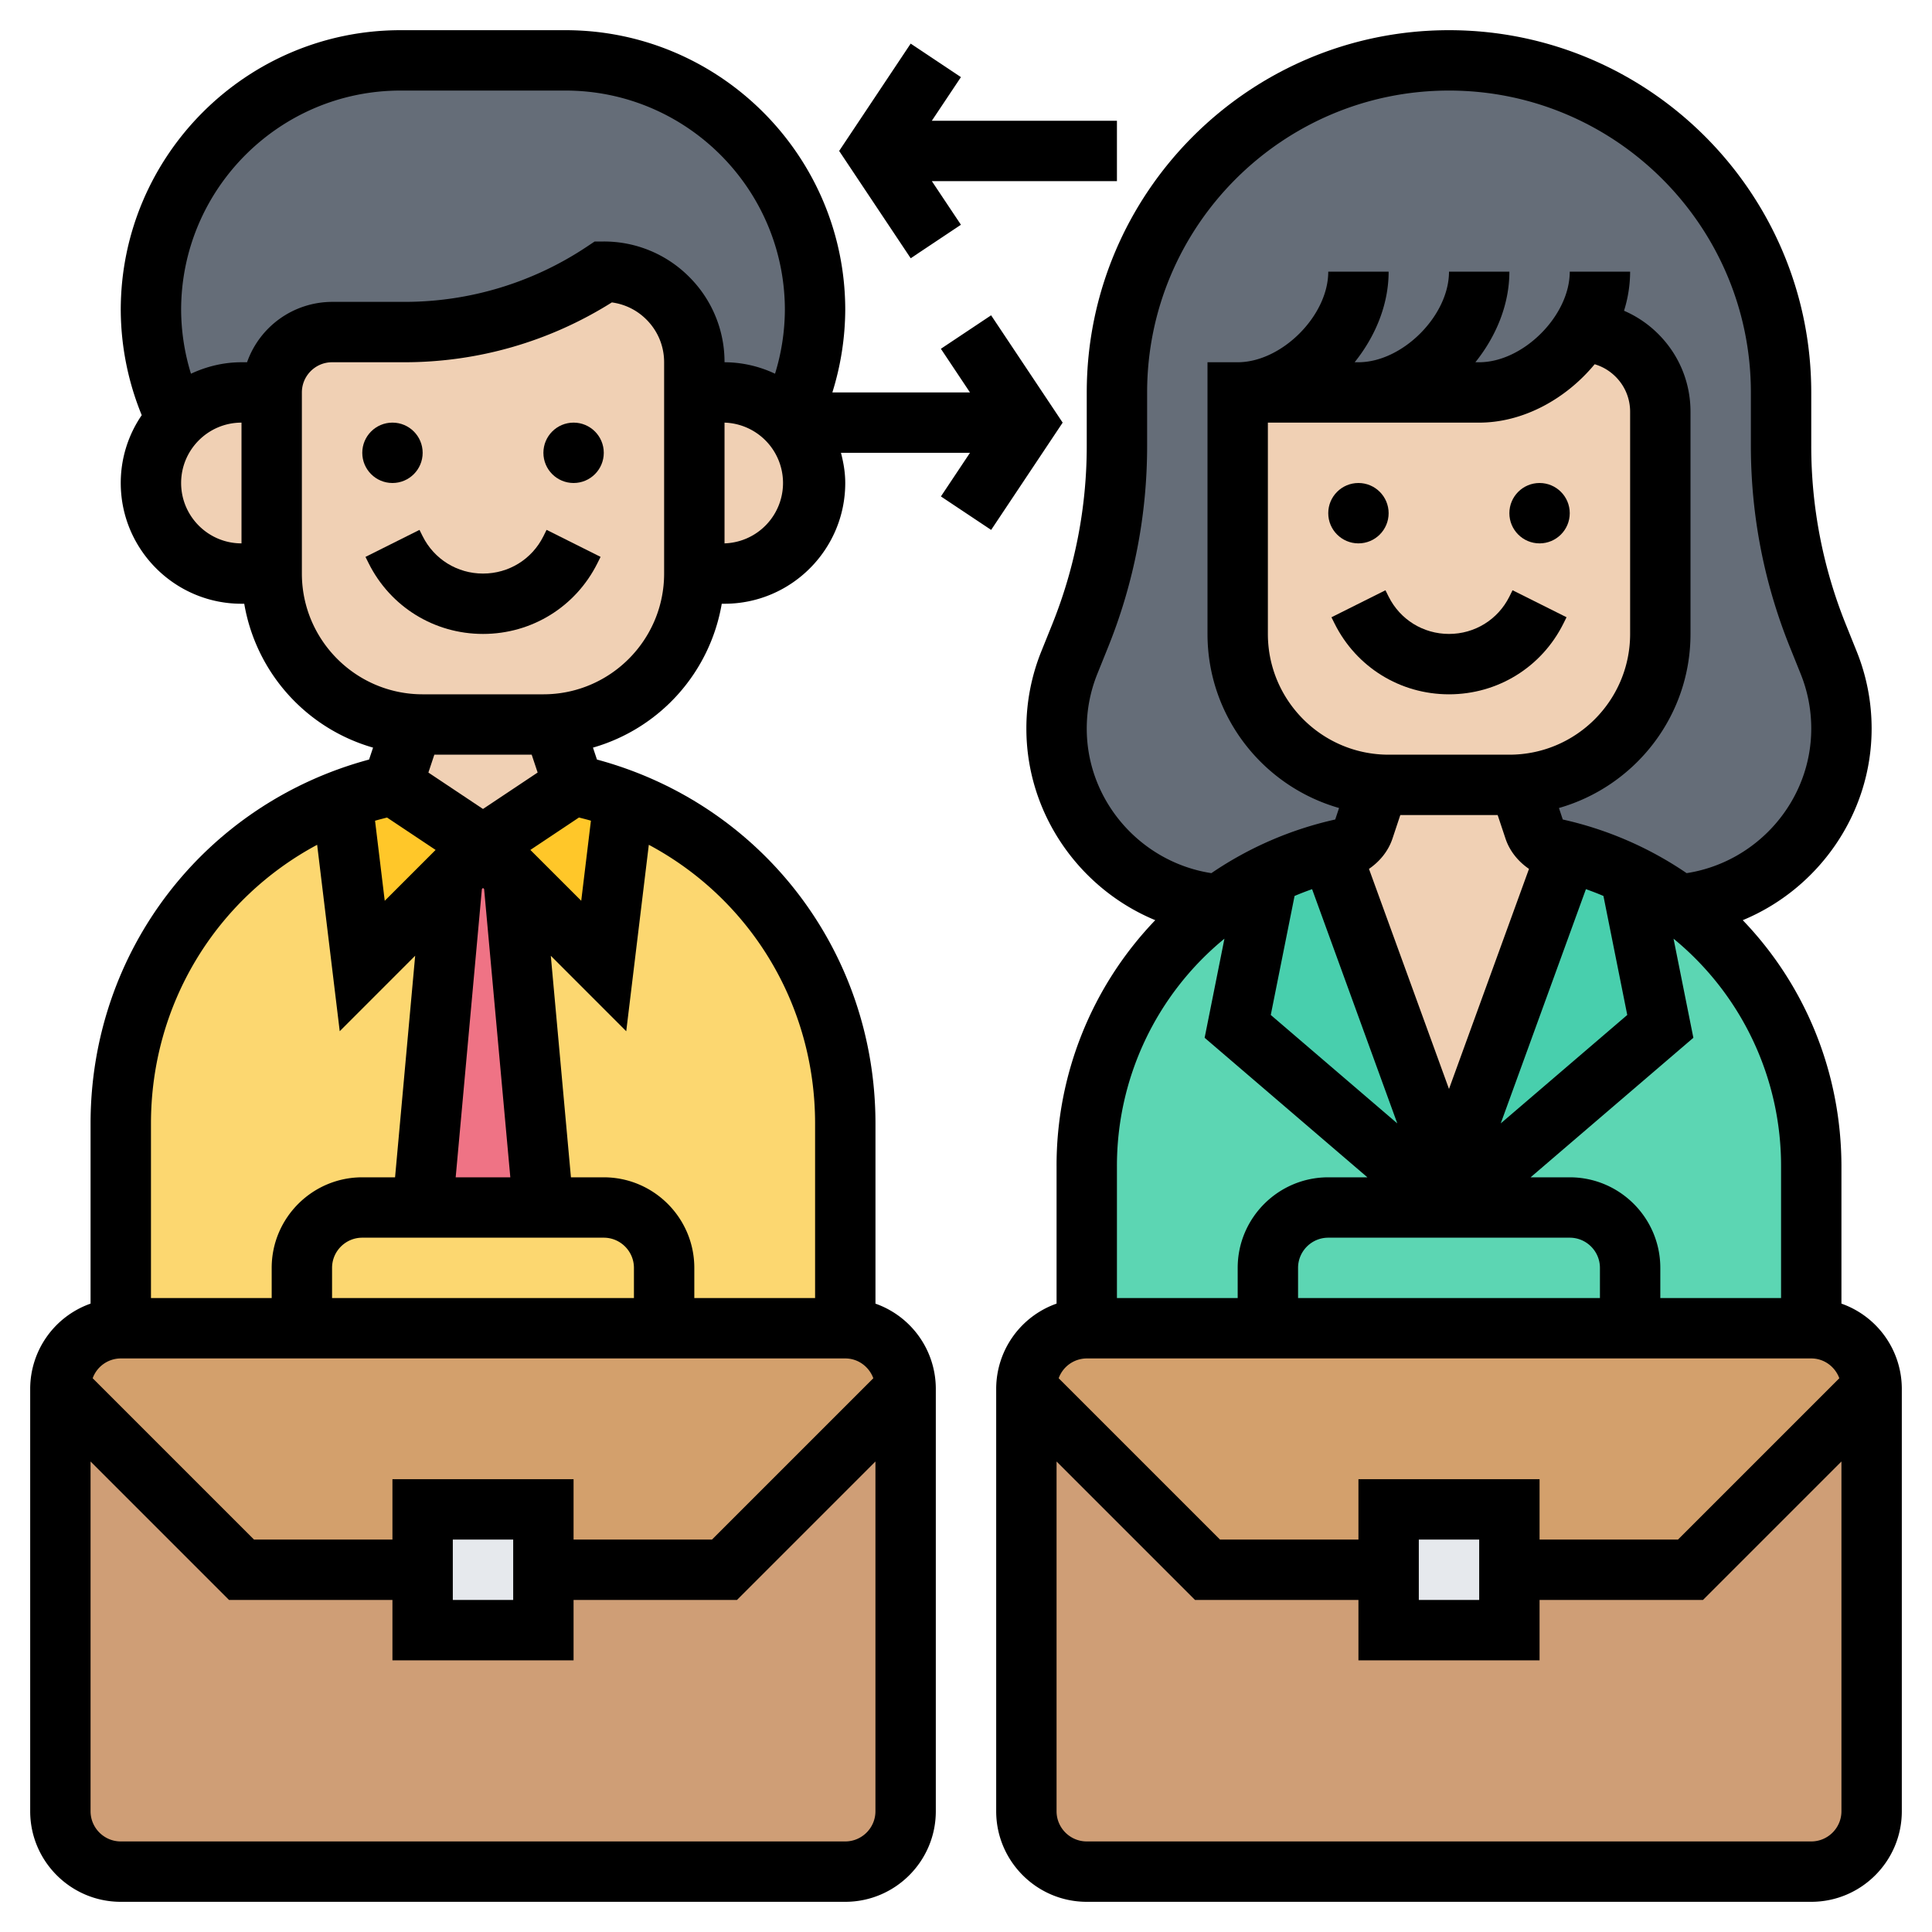 <svg xmlns="http://www.w3.org/2000/svg" width="512" height="512" viewBox="0 0 64 64" style="enable-background:new 0 0 512 512" xml:space="preserve"><path d="M24 52H8l-6-6v14c0 1.1.9 2 2 2h24c1.1 0 2-.9 2-2V46z" fill="#CF9E76" data-original="#cf9e76"/><path d="M28 44H4c-1.1 0-2 .9-2 2l6 6h16l6-6c0-1.1-.9-2-2-2z" fill="#D3A06C" data-original="#d3a06c"/><path d="M18 52v2h-4v-4h4z" fill="#E6E9ED" data-original="#e6e9ed"/><path d="m17 29 1 11h-4l1-11 1-1z" fill="#EF7385" data-original="#ef7385"/><path d="M20.67 26.5 20 32l-3-3 1 11h-4l1-11-3 3-.67-5.5c-1.91.74-3.56 1.98-4.8 3.53A11.46 11.46 0 0 0 4 37.22V44h24v-6.78c0-4.8-2.97-9.02-7.33-10.72z" fill="#FCD770" data-original="#fcd770"/><path d="M20.67 26.5 20 32l-3-3-1-1 3-2c.58.13 1.13.3 1.67.5zM16 28l-1 1-3 3-.67-5.5c.54-.2 1.09-.37 1.67-.5z" fill="#FFC729" data-original="#ffc729"/><path d="M5.85 13.91A8.186 8.186 0 0 1 5 10.27C5 5.7 8.7 2 13.27 2h5.46c2.29 0 4.35.92 5.85 2.42S27 7.98 27 10.27c0 1.29-.3 2.53-.85 3.64l-.03-.03c-.54-.54-1.29-.88-2.12-.88h-1v-1c0-1.66-1.34-3-3-3-1.96 1.3-4.25 2-6.61 2H11c-1.1 0-2 .9-2 2H8c-.84 0-1.61.35-2.15.91zm44.48 12.07A4.983 4.983 0 0 0 55 21v-7.36c0-1.46-1.18-2.64-2.64-2.64-.75 1.15-2.05 2-3.36 2h-8v8c0 2.65 2.06 4.82 4.67 4.98v.01l-.49 1.47c-.11.34-.39.59-.73.66l-.37.1c-.73.18-1.43.44-2.08.78-.57.27-1.11.6-1.62.98h-.01c-1.5-.12-2.84-.82-3.81-1.86A5.831 5.831 0 0 1 35 24.14c0-.75.14-1.5.42-2.19l.36-.89c.81-2 1.22-4.14 1.22-6.3V13c0-3.04 1.23-5.79 3.22-7.78S44.96 2 48 2c6.08 0 11 4.92 11 11v1.76c0 2.16.41 4.3 1.22 6.3l.36.89c.28.69.42 1.44.42 2.19 0 3.07-2.36 5.58-5.37 5.84h-.01A9.57 9.57 0 0 0 54 29a9.28 9.28 0 0 0-2.08-.78c-.12-.04-.24-.07-.37-.1a.977.977 0 0 1-.73-.66l-.49-1.47z" fill="#656D78" data-original="#656d78"/><path d="M56 52H40l-6-6v14c0 1.1.9 2 2 2h24c1.1 0 2-.9 2-2V46z" fill="#CF9E76" data-original="#cf9e76"/><path d="M60 44H36c-1.1 0-2 .9-2 2l6 6h16l6-6c0-1.1-.9-2-2-2z" fill="#D3A06C" data-original="#d3a06c"/><path d="M50 52v2h-4v-4h4z" fill="#E6E9ED" data-original="#e6e9ed"/><path d="M55.63 29.98h-.01A9.57 9.57 0 0 0 54 29l1 5-7 6-7-6 1-5c-.57.27-1.11.6-1.62.98h-.01c-.75.55-1.42 1.2-2 1.92A10.804 10.804 0 0 0 36 38.65V44h24v-5.35c0-3.5-1.69-6.68-4.37-8.67z" fill="#5CD6B3" data-original="#5cd6b3"/><path d="m54 29 1 5-7 6-7-6 1-5c.65-.34 1.35-.6 2.08-.78L48 39l3.92-10.78c.73.18 1.43.44 2.08.78z" fill="#48CFAD" data-original="#48cfad"/><path d="M50.82 27.46c.11.34.39.59.73.66.13.03.25.06.37.1L48 39l-3.92-10.78.37-.1c.34-.07.62-.32.73-.66l.49-1.47v-.01c.11.02.22.02.33.02h4c.11 0 .22 0 .33-.02v.01z" fill="#F0D0B4" data-original="#f0d0b4"/><path d="M55 13.64V21c0 2.65-2.06 4.82-4.67 4.98-.11.02-.22.02-.33.02h-4c-.11 0-.22 0-.33-.02A4.983 4.983 0 0 1 41 21v-8h8c1.31 0 2.61-.85 3.36-2 1.46 0 2.64 1.18 2.64 2.64zm-28.85.27c.55.59.85 1.3.85 2.09 0 1.66-1.34 3-3 3h-1v-6h1c.83 0 1.58.34 2.12.88l.03.03zM18 24c.11 0 .22 0 .33-.02v.01L19 26l-3 2-3-2 .67-2.01v-.01c.11.02.22.02.33.02z" fill="#F0D0B4" data-original="#f0d0b4"/><path d="M23 13v6c0 2.65-2.06 4.82-4.67 4.98-.11.02-.22.02-.33.02h-4c-.11 0-.22 0-.33-.02A4.983 4.983 0 0 1 9 19v-6c0-1.1.9-2 2-2h2.39c2.36 0 4.65-.7 6.61-2 1.66 0 3 1.34 3 3z" fill="#F0D0B4" data-original="#f0d0b4"/><path d="M9 13v6H8c-.83 0-1.58-.34-2.12-.88a2.993 2.993 0 0 1-.03-4.21A2.99 2.99 0 0 1 8 13z" fill="#F0D0B4" data-original="#f0d0b4"/><path d="M61 43.184v-4.531c0-3.156-1.222-6.042-3.269-8.171C60.236 29.446 62 26.966 62 24.136c0-.882-.167-1.745-.497-2.563l-.356-.885A15.812 15.812 0 0 1 60 14.764V13c0-6.617-5.383-12-12-12S36 6.383 36 13v1.764a15.82 15.82 0 0 1-1.147 5.925l-.356.884A6.818 6.818 0 0 0 34 24.136c0 2.83 1.764 5.31 4.269 6.346A11.738 11.738 0 0 0 35 38.653v4.531A2.996 2.996 0 0 0 33 46v14c0 1.654 1.346 3 3 3h24c1.654 0 3-1.346 3-3V46a2.996 2.996 0 0 0-2-2.816zM45 49v2h-4.586l-5.344-5.344A.994.994 0 0 1 36 45h24c.429 0 .789.275.93.656L55.586 51H51v-2zm4 2v2h-2v-2zm-6.116-21.32a9.69 9.69 0 0 1 .581-.225l2.822 7.759-4.191-3.592zM42 14h7c1.46 0 2.875-.785 3.825-1.934.26.076.498.217.695.414.31.31.48.722.48 1.16V21c0 2.206-1.794 4-4 4h-4c-2.206 0-4-1.794-4-4zm11.116 15.68.789 3.942-4.191 3.592 2.822-7.76c.196.071.39.144.58.226zM46.387 27h3.225l.26.78c.139.417.423.76.778 1.003L48 36.073l-2.651-7.29c.355-.244.639-.586.779-1.005zM52 41c.551 0 1 .449 1 1v1H43v-1c0-.551.449-1 1-1zm7-2.347V43h-4v-1c0-1.654-1.346-3-3-3h-1.297l5.392-4.622-.657-3.283A9.724 9.724 0 0 1 59 38.653zM36 24.136c0-.625.118-1.236.352-1.816l.356-.884A17.795 17.795 0 0 0 38 14.764V13c0-5.514 4.486-10 10-10s10 4.486 10 10v1.764c0 2.295.434 4.54 1.292 6.671l.356.885c.234.579.352 1.191.352 1.816 0 2.398-1.791 4.427-4.128 4.788a11.857 11.857 0 0 0-4.103-1.777l-.127-.381C54.154 26.049 56 23.738 56 21v-7.36c0-.973-.379-1.887-1.066-2.574a3.634 3.634 0 0 0-1.136-.772A4.34 4.34 0 0 0 54 9h-2c0 1.458-1.542 3-3 3h-.126C49.565 11.138 50 10.083 50 9h-2c0 1.458-1.542 3-3 3h-.126C45.565 11.138 46 10.083 46 9h-2c0 1.458-1.542 3-3 3h-1v9c0 2.739 1.846 5.049 4.358 5.766l-.127.381a11.857 11.857 0 0 0-4.103 1.777C37.791 28.563 36 26.534 36 24.136zm4.561 6.959-.656 3.283L45.297 39H44c-1.654 0-3 1.346-3 3v1h-4v-4.347a9.728 9.728 0 0 1 3.561-7.558zM60 61H36c-.551 0-1-.449-1-1V48.414L39.586 53H45v2h6v-2h5.414L61 48.414V60c0 .551-.449 1-1 1z" data-original="#000000"/><circle cx="45" cy="17" r="1" data-original="#000000"/><circle cx="51" cy="17" r="1" data-original="#000000"/><path d="m45.895 19.553-1.789.895.105.211C44.933 22.103 46.385 23 48 23s3.067-.897 3.789-2.342l.105-.211-1.789-.895-.105.212c-.381.762-1.147 1.236-2 1.236s-1.619-.474-2-1.236z" data-original="#000000"/><circle cx="13.001" cy="15" r="1" data-original="#000000"/><circle cx="19.001" cy="15" r="1" data-original="#000000"/><path d="M18.001 17.764c-.381.763-1.147 1.236-2 1.236s-1.619-.474-2-1.236l-.105-.211-1.789.895.105.211C12.934 20.103 14.386 21 16.001 21s3.067-.897 3.789-2.342l.105-.211-1.789-.895zM31.832 7.445 30.868 6H37V4h-6.132l.964-1.445-1.665-1.11L27.798 5l2.37 3.555z" data-original="#000000"/><path d="m32.832 10.445-1.664 1.109.964 1.446h-4.559A9.31 9.31 0 0 0 28 10.27C28 5.158 23.842 1 18.73 1h-5.46C8.158 1 4 5.158 4 10.27a9.3 9.3 0 0 0 .695 3.483A3.966 3.966 0 0 0 4 16c0 2.206 1.794 4 4 4h.091a6.01 6.01 0 0 0 4.267 4.766l-.132.395C6.766 26.632 3 31.512 3 37.22v5.964A2.996 2.996 0 0 0 1 46v14c0 1.654 1.346 3 3 3h24c1.654 0 3-1.346 3-3V46a2.994 2.994 0 0 0-1.999-2.815V37.22c0-5.708-3.765-10.588-9.226-12.059l-.132-.395A6.01 6.01 0 0 0 23.909 20H24c2.206 0 4-1.794 4-4 0-.347-.058-.678-.142-1h4.274l-.963 1.445 1.664 1.109L35.202 14zM6 16c0-1.103.897-2 2-2v4c-1.103 0-2-.897-2-2zm11.613 9 .197.591L16 26.798l-1.809-1.206.197-.592zM28 45c.429 0 .789.275.93.656L23.586 51H19v-2h-6v2H8.414L3.07 45.656A.994.994 0 0 1 4 45zm-11 6v2h-2v-2zm4-8H11v-1c0-.551.449-1 1-1h8c.551 0 1 .449 1 1zm-5.905-4 .868-9.549.037-.037.037.037.868 9.549zm-2.274-11.918 1.609 1.073-1.685 1.685-.321-2.652c.131-.039.265-.071.397-.106zm4.748 1.073 1.61-1.074c.132.035.266.066.396.106l-.321 2.652zm-7.063-.17.748 6.175 2.499-2.5-.666 7.34H12c-1.654 0-3 1.346-3 3v1H5.001v-5.78c0-3.964 2.165-7.447 5.505-9.235zM28 61H4c-.551 0-1-.449-1-1V48.414L7.586 53H13v2h6v-2h5.414L29 48.414V60c0 .551-.449 1-1 1zm-.999-23.78V43H23v-1c0-1.654-1.346-3-3-3h-1.087l-.667-7.339 2.499 2.5.748-6.176c3.342 1.786 5.508 5.27 5.508 9.235zM22 19c0 2.206-1.795 4-4 4h-4c-2.206 0-4-1.794-4-4v-6c0-.551.449-1 1-1h2.394c2.443 0 4.812-.685 6.874-1.982.433.058.833.254 1.146.568.378.378.586.88.586 1.415zM20.001 8h-.303l-.252.168A10.875 10.875 0 0 1 13.395 10H11a2.996 2.996 0 0 0-2.816 2H8c-.6 0-1.163.142-1.674.38A7.27 7.27 0 0 1 6 10.27C6 6.261 9.261 3 13.27 3h5.461C22.739 3 26 6.261 26 10.27a7.27 7.27 0 0 1-.326 2.11 3.943 3.943 0 0 0-1.673-.38 3.973 3.973 0 0 0-1.172-2.829A3.976 3.976 0 0 0 20.001 8zm4 10v-4a2.001 2.001 0 0 1 0 4z" data-original="#000000"/></svg>